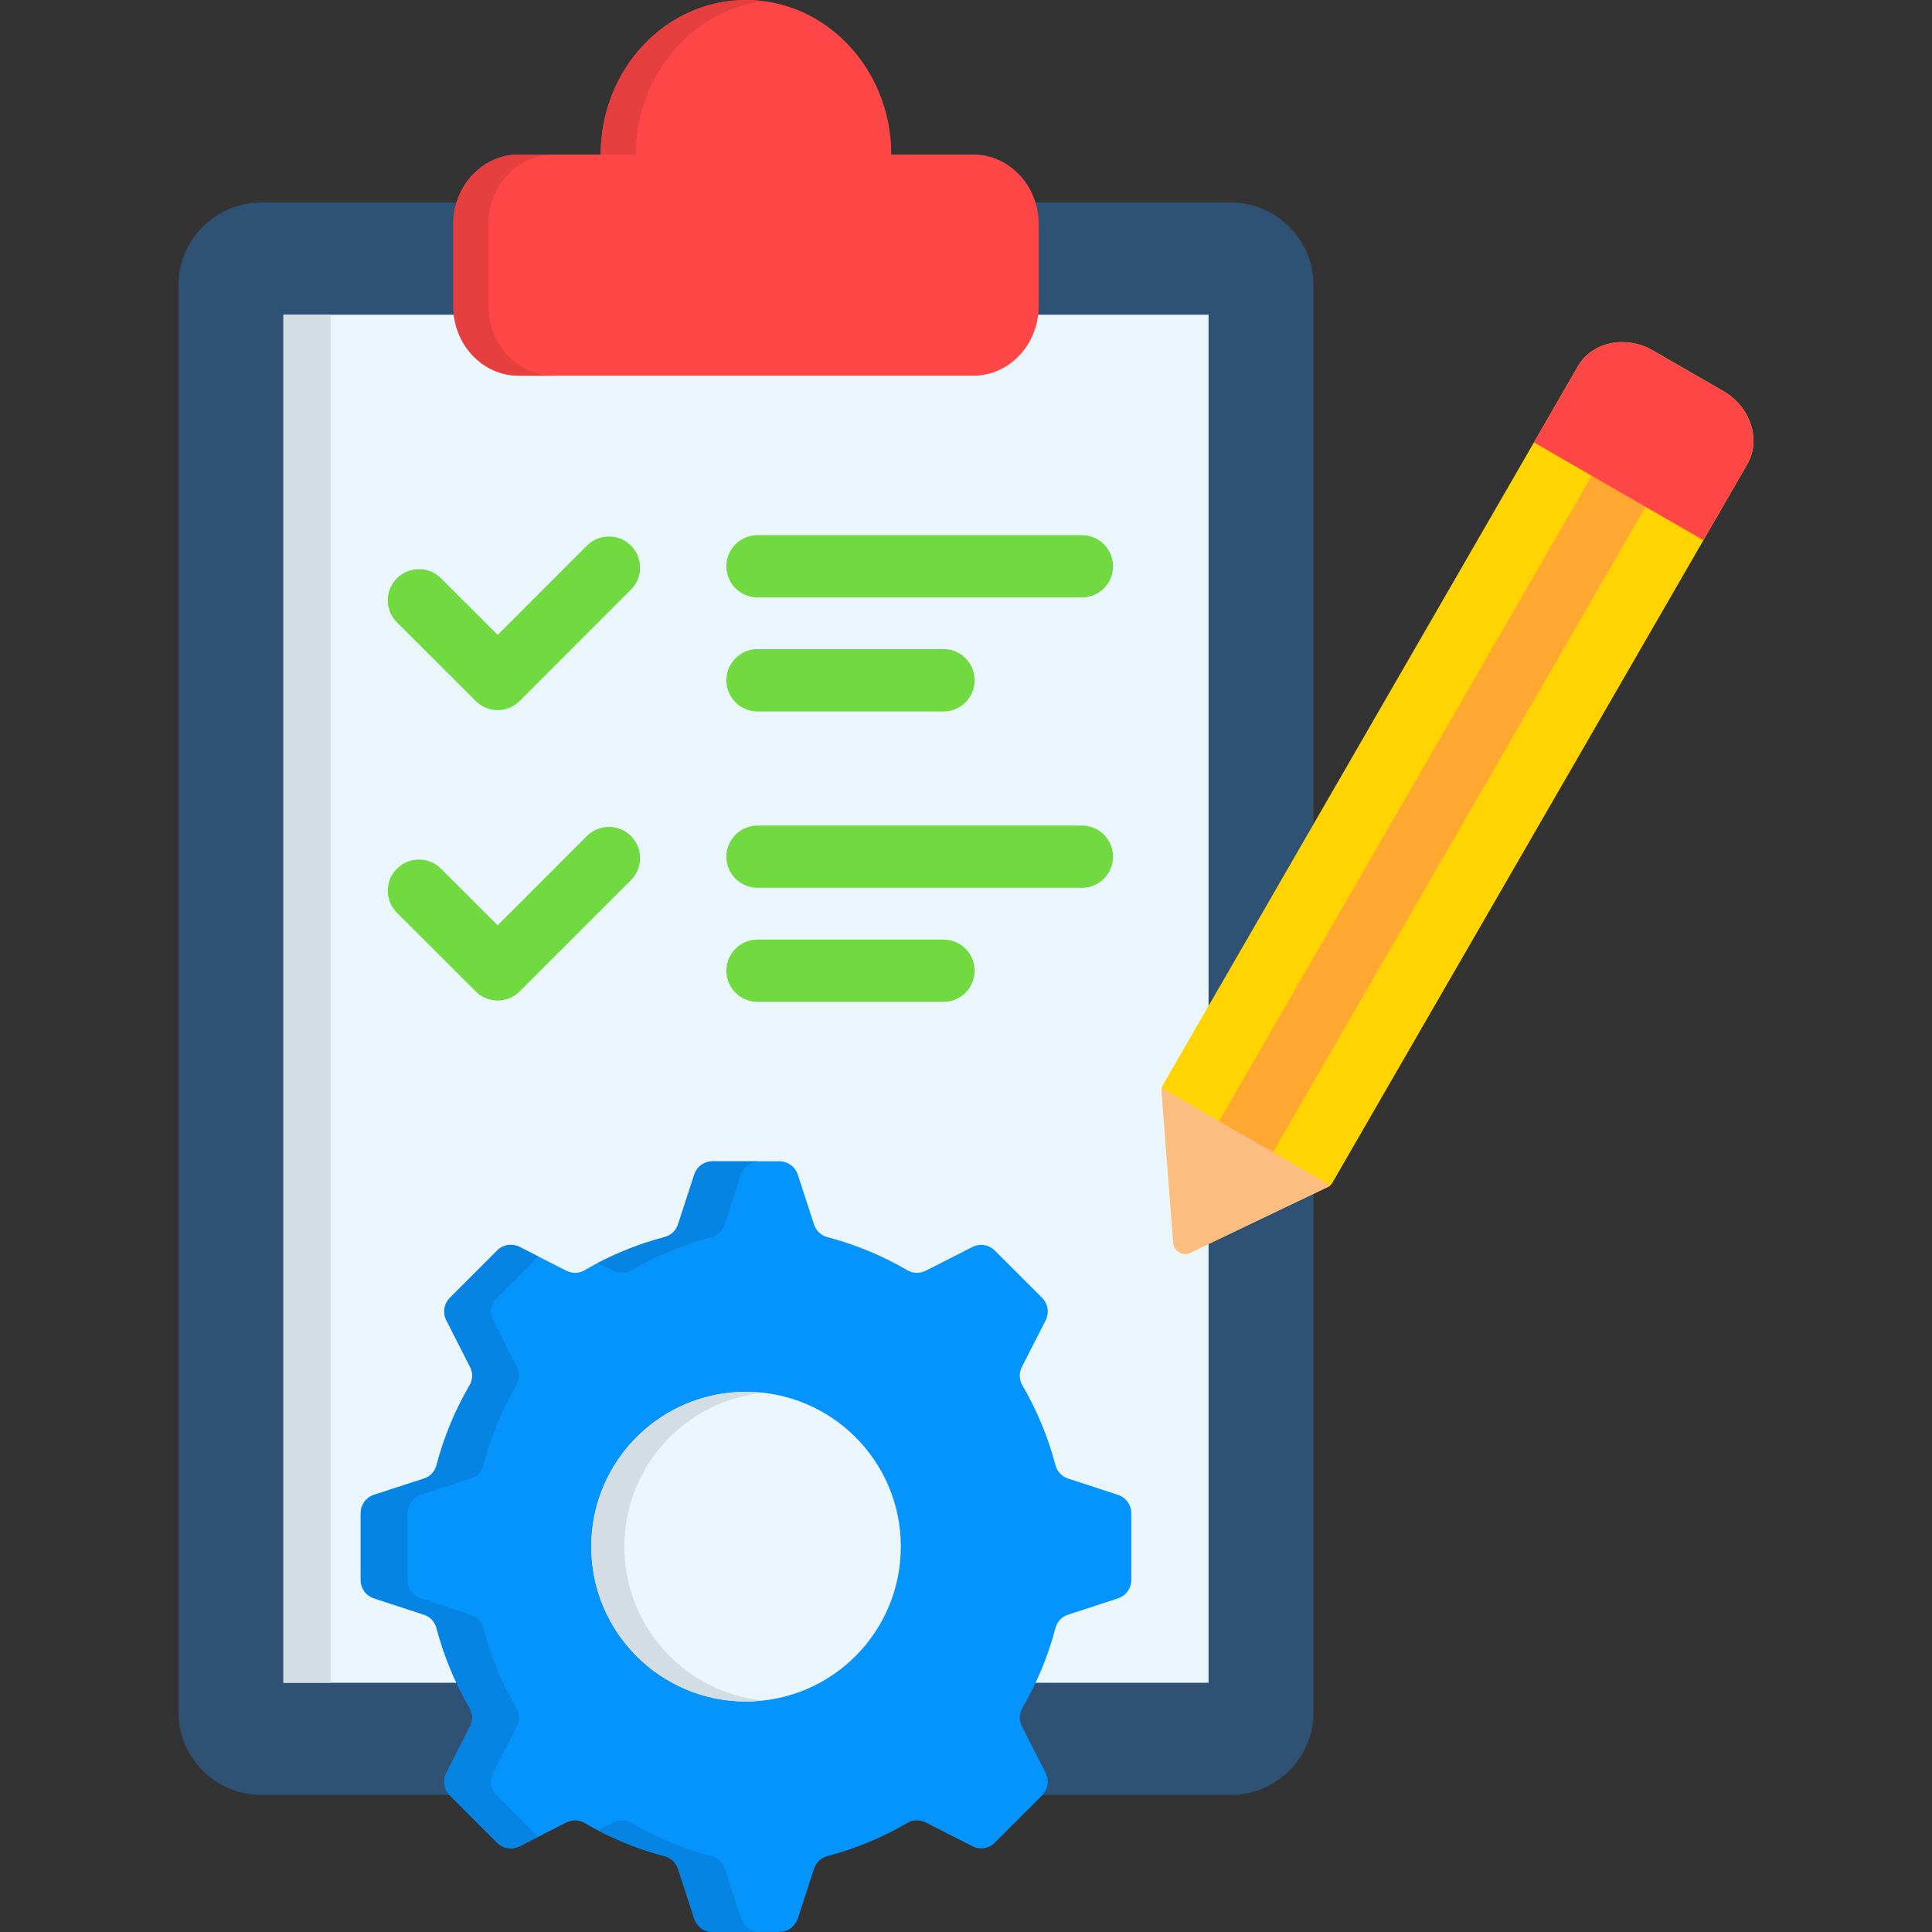 <svg id="Layer_1" enable-background="new 0 0 512 512" viewBox="0 0 512 512" xmlns="http://www.w3.org/2000/svg"><rect x="0" y="0" width="512" height="512" fill="#333333" stroke="none"/><g><path clip-rule="evenodd" d="m69.22 53.66h256.99c12.02 0 21.88 9.86 21.88 21.91v378.23c0 12.02-9.86 21.88-21.88 21.88h-256.99c-12.05 0-21.91-9.86-21.91-21.88v-378.23c-.01-12.04 9.86-21.91 21.91-21.91z" fill="#2f5274" fill-rule="evenodd"/><path clip-rule="evenodd" d="m75.11 83.4h245.17v362.55h-245.17z" fill="#ebf5fc" fill-rule="evenodd"/><path clip-rule="evenodd" d="m137.42 40.96h21.77c0-22.62 17.23-40.96 38.52-40.96 21.26 0 38.49 18.34 38.49 40.96h21.8c9.5 0 17.26 8.28 17.26 18.37v21.83c0 10.12-7.77 18.4-17.26 18.4h-120.58c-9.52 0-17.29-8.28-17.29-18.4v-21.83c0-10.09 7.76-18.37 17.29-18.37z" fill="#ff4646" fill-rule="evenodd"/><path d="m200.77 265.5c-4.56 0-8.28-3.69-8.28-8.25s3.71-8.25 8.28-8.25h49.27c4.56 0 8.25 3.69 8.25 8.25s-3.69 8.25-8.25 8.25zm-45.24-120.9c3.23-3.23 8.48-3.23 11.68 0 3.23 3.2 3.23 8.45 0 11.65l-29.48 29.51c-3.23 3.23-8.48 3.23-11.68 0l-20.86-20.83c-3.23-3.23-3.23-8.48 0-11.68 3.23-3.23 8.45-3.23 11.68 0l15.02 15zm0 76.96c3.23-3.23 8.48-3.23 11.68 0 3.23 3.2 3.23 8.45 0 11.68l-29.48 29.48c-3.23 3.23-8.48 3.23-11.68 0l-20.86-20.83c-3.23-3.23-3.23-8.48 0-11.68 3.23-3.23 8.45-3.23 11.68 0l15.02 15zm45.24-63.24c-4.56 0-8.28-3.69-8.28-8.25s3.71-8.25 8.28-8.25h85.95c4.56 0 8.25 3.69 8.25 8.25s-3.69 8.25-8.25 8.25zm0 30.22c-4.56 0-8.28-3.69-8.28-8.25s3.71-8.28 8.28-8.28h49.27c4.56 0 8.25 3.71 8.25 8.28s-3.69 8.25-8.25 8.25zm0 46.74c-4.56 0-8.28-3.69-8.28-8.25s3.71-8.25 8.28-8.25h85.95c4.56 0 8.25 3.69 8.25 8.25s-3.69 8.25-8.25 8.25z" fill="#70da40"/><path clip-rule="evenodd" d="m176.08 327.86c-7.48 1.96-14.57 4.93-21.09 8.73-1.56.94-3.34.96-4.96.14l-12.27-6.24c-2.04-1.05-4.42-.68-6.04.94l-12.44 12.47c-1.64 1.62-2.01 4-.96 6.04l6.24 12.27c.85 1.62.79 3.4-.14 4.96-3.8 6.52-6.75 13.61-8.73 21.09-.45 1.76-1.67 3.06-3.4 3.6l-13.1 4.28c-2.18.68-3.6 2.64-3.6 4.93v17.6c0 2.3 1.42 4.22 3.6 4.93l13.1 4.28c1.73.54 2.95 1.84 3.4 3.6 1.98 7.48 4.93 14.57 8.73 21.09.94 1.56.99 3.34.14 4.96l-6.24 12.27c-1.05 2.04-.68 4.42.96 6.04l12.44 12.47c1.62 1.62 4 1.98 6.04.94l12.27-6.24c1.62-.82 3.4-.79 4.96.14 6.52 3.8 13.61 6.77 21.09 8.73 1.76.45 3.06 1.7 3.63 3.43l4.25 13.07c.71 2.18 2.64 3.6 4.93 3.6h17.6c2.3 0 4.25-1.42 4.96-3.6l4.25-13.07c.57-1.73 1.84-2.98 3.6-3.43 7.48-1.96 14.57-4.93 21.09-8.73 1.59-.94 3.34-.96 4.99-.14l12.27 6.24c2.04 1.05 4.39.68 6.01-.94l12.47-12.47c1.62-1.62 1.98-4 .96-6.04l-6.26-12.27c-.82-1.62-.77-3.4.14-4.96 3.8-6.52 6.77-13.61 8.73-21.09.45-1.76 1.7-3.06 3.43-3.6l13.1-4.28c2.15-.71 3.57-2.64 3.57-4.93v-17.6c0-2.3-1.42-4.25-3.57-4.93l-13.1-4.28c-1.73-.54-2.95-1.84-3.43-3.6-1.96-7.48-4.93-14.57-8.73-21.09-.91-1.56-.96-3.34-.14-4.96l6.26-12.27c1.02-2.04.65-4.42-.96-6.04l-12.47-12.47c-1.62-1.62-3.97-1.98-6.01-.94l-12.27 6.24c-1.64.82-3.4.79-4.99-.14-6.52-3.8-13.61-6.77-21.09-8.73-1.76-.45-3.03-1.7-3.6-3.43l-4.25-13.07c-.71-2.18-2.66-3.6-4.96-3.6h-17.6c-2.3 0-4.22 1.42-4.93 3.6l-4.25 13.07c-.57 1.73-1.87 2.97-3.63 3.43z" fill="#0593fc" fill-rule="evenodd"/><path clip-rule="evenodd" d="m238.73 409.86c0 22.68-18.37 41.05-41.02 41.05-22.68 0-41.02-18.37-41.02-41.05 0-22.65 18.34-41.02 41.02-41.02 22.65.01 41.02 18.38 41.02 41.02z" fill="#ebf5fc" fill-rule="evenodd"/><path clip-rule="evenodd" d="m438.03 92.87 18.71 10.8c7.2 4.17 10.03 12.87 6.32 19.33l-110.01 190.51c-.26.45-.62.79-1.11 1.02l-36.57 17.49c-.91.45-1.93.37-2.86-.14-.91-.54-1.47-1.42-1.56-2.41l-3.12-40.42c-.06-.54.06-.99.31-1.45l110.02-190.54c3.71-6.46 12.67-8.33 19.87-4.19z" fill="#ffd400" fill-rule="evenodd"/><path d="m337.18 305.66c-2.3 3.94-7.31 5.27-11.25 3-3.94-2.3-5.3-7.34-3-11.28l101.17-175.24c2.3-3.94 7.31-5.27 11.25-3 3.94 2.3 5.3 7.34 3 11.25z" fill="#fea832"/><g clip-rule="evenodd" fill-rule="evenodd"><path d="m352.57 314.14c-.17.14-.37.28-.62.4l-36.57 17.49c-.91.45-1.93.37-2.86-.14-.91-.54-1.47-1.42-1.56-2.41l-3.12-40.42c-.03-.26-.03-.51.03-.74z" fill="#fbbd80"/><path d="m438.03 92.87 18.71 10.8c7.2 4.17 10.03 12.87 6.32 19.33l-11.65 20.15-44.9-25.91 11.65-20.18c3.71-6.46 12.67-8.33 19.87-4.19z" fill="#ff4646"/><path d="m75.11 83.4h12.5v362.55h-12.5z" fill="#d4dde3"/><path d="m176.08 327.86c-6.21 1.62-12.1 3.94-17.66 6.83l4 2.04c1.62.82 3.4.79 4.96-.14 6.52-3.8 13.61-6.77 21.09-8.73 1.76-.45 3.06-1.7 3.63-3.43l4.25-13.07c.71-2.18 2.64-3.6 4.93-3.6h-12.38c-2.3 0-4.22 1.42-4.93 3.6l-4.25 13.07c-.58 1.73-1.88 2.97-3.64 3.43zm-33.47 5.1-4.85-2.47c-2.04-1.05-4.42-.68-6.04.94l-12.44 12.47c-1.64 1.62-2.01 4-.96 6.04l6.24 12.27c.85 1.62.79 3.4-.14 4.96-3.8 6.52-6.75 13.61-8.73 21.09-.45 1.76-1.67 3.06-3.4 3.6l-13.1 4.25c-2.18.71-3.6 2.66-3.6 4.96v17.6c0 2.3 1.42 4.22 3.6 4.93l13.1 4.28c1.73.54 2.95 1.84 3.4 3.6 1.98 7.48 4.93 14.57 8.73 21.09.94 1.56.99 3.34.14 4.96l-6.24 12.27c-1.05 2.04-.68 4.42.96 6.04l12.44 12.47c1.62 1.62 4 1.98 6.04.94l4.85-2.47-10.94-10.94c-1.64-1.62-2.01-4-.96-6.04l6.24-12.27c.85-1.62.79-3.4-.14-4.96-3.8-6.52-6.75-13.61-8.73-21.09-.45-1.76-1.67-3.06-3.4-3.6l-13.1-4.28c-2.18-.71-3.6-2.64-3.6-4.93v-17.6c0-2.3 1.42-4.25 3.6-4.96l13.1-4.25c1.73-.54 2.95-1.84 3.4-3.6 1.98-7.48 4.93-14.57 8.73-21.09.94-1.56.99-3.34.14-4.96l-6.24-12.27c-1.05-2.04-.68-4.42.96-6.04zm15.81 152.08c5.56 2.92 11.45 5.24 17.66 6.86 1.76.45 3.06 1.7 3.63 3.43l4.25 13.07c.71 2.18 2.64 3.6 4.93 3.6h12.39c-2.3 0-4.22-1.42-4.93-3.6l-4.25-13.07c-.57-1.73-1.87-2.98-3.63-3.43-7.48-1.96-14.57-4.93-21.09-8.73-1.56-.94-3.34-.96-4.96-.14z" fill="#0584e3"/><path d="m202.08 450.66c-1.42.17-2.89.26-4.37.26-22.68 0-41.02-18.37-41.02-41.05 0-22.65 18.34-41.02 41.02-41.02 1.47 0 2.95.09 4.37.26-20.58 2.18-36.62 19.62-36.62 40.76-.01 21.17 16.04 38.6 36.62 40.79z" fill="#d4dde3"/><path d="m137.42 40.96h9.27c-9.5 0-17.26 8.28-17.26 18.37v21.83c0 10.12 7.77 18.4 17.26 18.4h-9.27c-9.52 0-17.29-8.28-17.29-18.4v-21.83c0-10.09 7.76-18.37 17.29-18.37zm21.77 0c0-22.62 17.23-40.96 38.52-40.96 1.56 0 3.12.11 4.65.28-19.08 2.44-33.87 19.73-33.87 40.68z" fill="#e63f3f"/></g></g></svg>